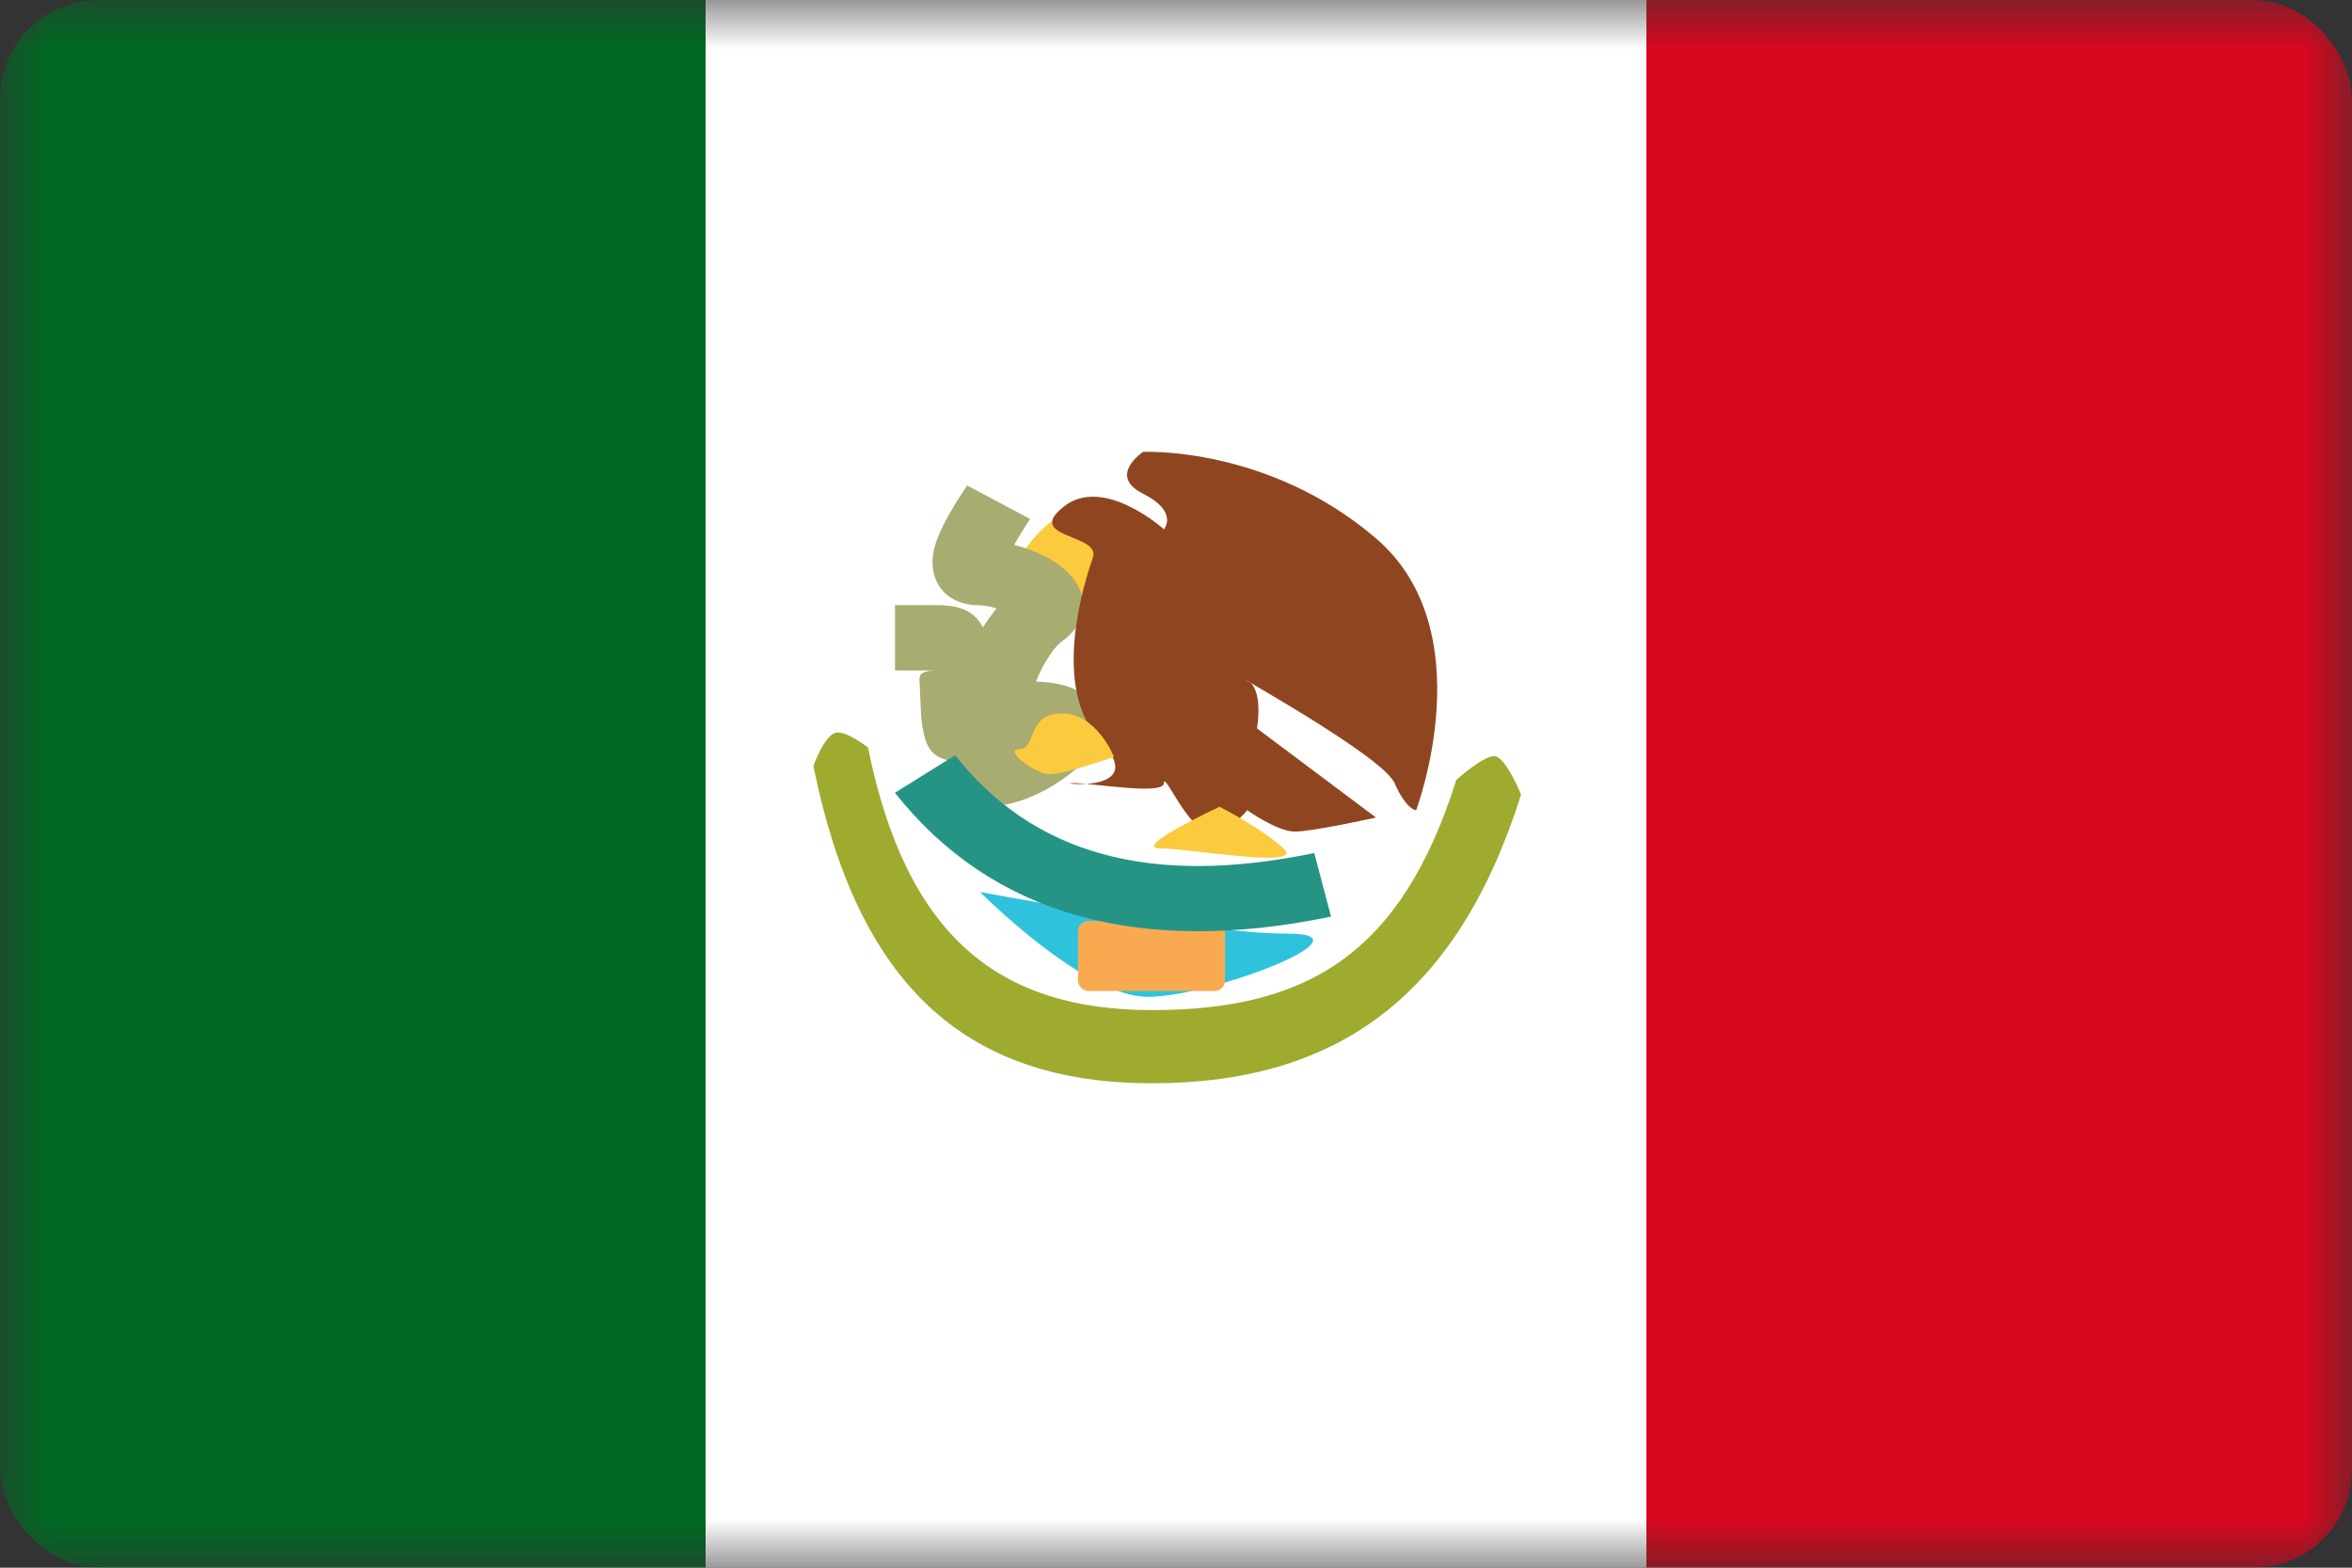 <svg xmlns="http://www.w3.org/2000/svg" width="24" height="16" viewBox="0 0 24 16" fill="none"><rect x="0" y="0" width="24" height="16" fill="#333333" stroke="none"/><g clip-path="url(#clip0_0_4)"><mask id="mask0_0_4" style="mask-type:luminance" maskUnits="userSpaceOnUse" x="0" y="0" width="24" height="16"><rect width="24" height="16" fill="white"></rect></mask><g mask="url(#mask0_0_4)"><path fill-rule="evenodd" clip-rule="evenodd" d="M16.8 0H24V16H16.8V0Z" fill="#D9071E"></path><path fill-rule="evenodd" clip-rule="evenodd" d="M0 0H7.2V16H0V0Z" fill="#006923"></path><path fill-rule="evenodd" clip-rule="evenodd" d="M7.2 0H16.8V16H7.2V0Z" fill="white"></path><path fill-rule="evenodd" clip-rule="evenodd" d="M10.788 5.276C10.788 5.276 10.273 5.631 10.369 6.009C10.466 6.388 11.481 6.009 11.358 5.642C11.235 5.276 10.788 5.276 10.788 5.276Z" fill="#FCCA3D"></path><path d="M10.512 5.297C10.443 5.399 10.389 5.488 10.348 5.561C10.483 5.596 10.616 5.649 10.724 5.712C11.074 5.917 11.202 6.283 10.827 6.553C10.755 6.606 10.637 6.784 10.572 6.956C10.75 6.964 10.878 6.988 10.996 7.05C11.328 7.225 11.297 7.543 11.044 7.789C10.865 7.962 10.627 8.104 10.402 8.176C10.027 8.296 9.626 8.25 9.626 7.824C9.626 7.807 9.615 7.774 9.792 7.77C9.507 7.766 9.445 7.632 9.409 7.393C9.4 7.333 9.397 7.275 9.392 7.151C9.389 7.07 9.389 7.07 9.385 6.991C9.38 6.905 9.36 6.843 9.568 6.843H9.133V6.176H9.568C9.814 6.176 9.951 6.251 10.03 6.404C10.073 6.334 10.12 6.269 10.17 6.21C10.107 6.191 10.043 6.178 10.001 6.178C9.616 6.178 9.456 5.893 9.535 5.589C9.578 5.427 9.689 5.222 9.869 4.955L10.512 5.297ZM10.48 7.35L10.488 7.343C10.489 7.341 10.49 7.34 10.491 7.338C10.488 7.342 10.484 7.346 10.48 7.35ZM10.152 7.296C10.152 7.3 10.153 7.303 10.153 7.306C10.152 7.296 10.151 7.285 10.15 7.271L10.152 7.296Z" fill="#A8AC71"></path><path fill-rule="evenodd" clip-rule="evenodd" d="M14.45 8.269C14.45 8.269 15.144 6.441 14.041 5.495C12.938 4.549 11.664 4.612 11.664 4.612C11.664 4.612 11.297 4.855 11.664 5.039C12.031 5.224 11.877 5.402 11.877 5.402C11.877 5.402 11.262 4.847 10.854 5.171C10.446 5.495 11.235 5.446 11.152 5.69C11.068 5.934 10.714 7.017 11.231 7.564C11.748 8.111 10.743 7.992 10.947 7.992C11.152 7.992 11.877 8.12 11.877 7.992C11.877 7.865 12.129 8.487 12.345 8.487C12.561 8.487 12.727 8.269 12.727 8.269C12.727 8.269 13.03 8.487 13.214 8.487C13.398 8.487 14.041 8.344 14.041 8.344L12.826 7.434C12.826 7.434 12.899 7.033 12.727 6.946C12.555 6.86 14.108 7.716 14.23 7.992C14.352 8.269 14.45 8.269 14.45 8.269Z" fill="#8F4620"></path><path d="M8.3 7.818C8.3 7.818 8.412 7.499 8.533 7.477C8.637 7.457 8.857 7.629 8.857 7.629C9.247 9.556 10.191 10.309 11.756 10.309C13.34 10.309 14.3 9.737 14.86 7.96C14.86 7.96 15.158 7.69 15.263 7.72C15.377 7.752 15.521 8.11 15.521 8.11C14.878 10.148 13.664 11.056 11.756 11.056C9.83 11.056 8.748 10.03 8.3 7.818Z" fill="#9FAB2F"></path><path fill-rule="evenodd" clip-rule="evenodd" d="M10.001 9.104C10.001 9.104 12.254 9.529 13.143 9.529C14.033 9.529 12.363 10.174 11.711 10.174C11.06 10.174 10.001 9.104 10.001 9.104Z" fill="#2FC2DC"></path><rect x="11" y="9.4" width="1.5" height="0.714" rx="0.104" fill="#F9AA51"></rect><path d="M9.132 8.091L9.746 7.708C10.545 8.72 11.74 9.053 13.411 8.706L13.582 9.355C11.628 9.761 10.118 9.34 9.132 8.091Z" fill="#259485"></path><path fill-rule="evenodd" clip-rule="evenodd" d="M12.444 8.234C12.444 8.234 11.533 8.659 11.837 8.659C12.14 8.659 13.328 8.872 13.097 8.659C12.865 8.446 12.444 8.234 12.444 8.234Z" fill="#FCCA3D"></path><path fill-rule="evenodd" clip-rule="evenodd" d="M11.367 7.725C11.367 7.725 11.194 7.281 10.834 7.281C10.475 7.281 10.576 7.646 10.403 7.646C10.23 7.646 10.564 7.902 10.713 7.902C10.862 7.902 11.367 7.725 11.367 7.725Z" fill="#FCCA3D"></path></g></g><defs><clipPath id="clip0_0_4"><rect width="24" height="16" rx="1" fill="white"></rect></clipPath></defs></svg>